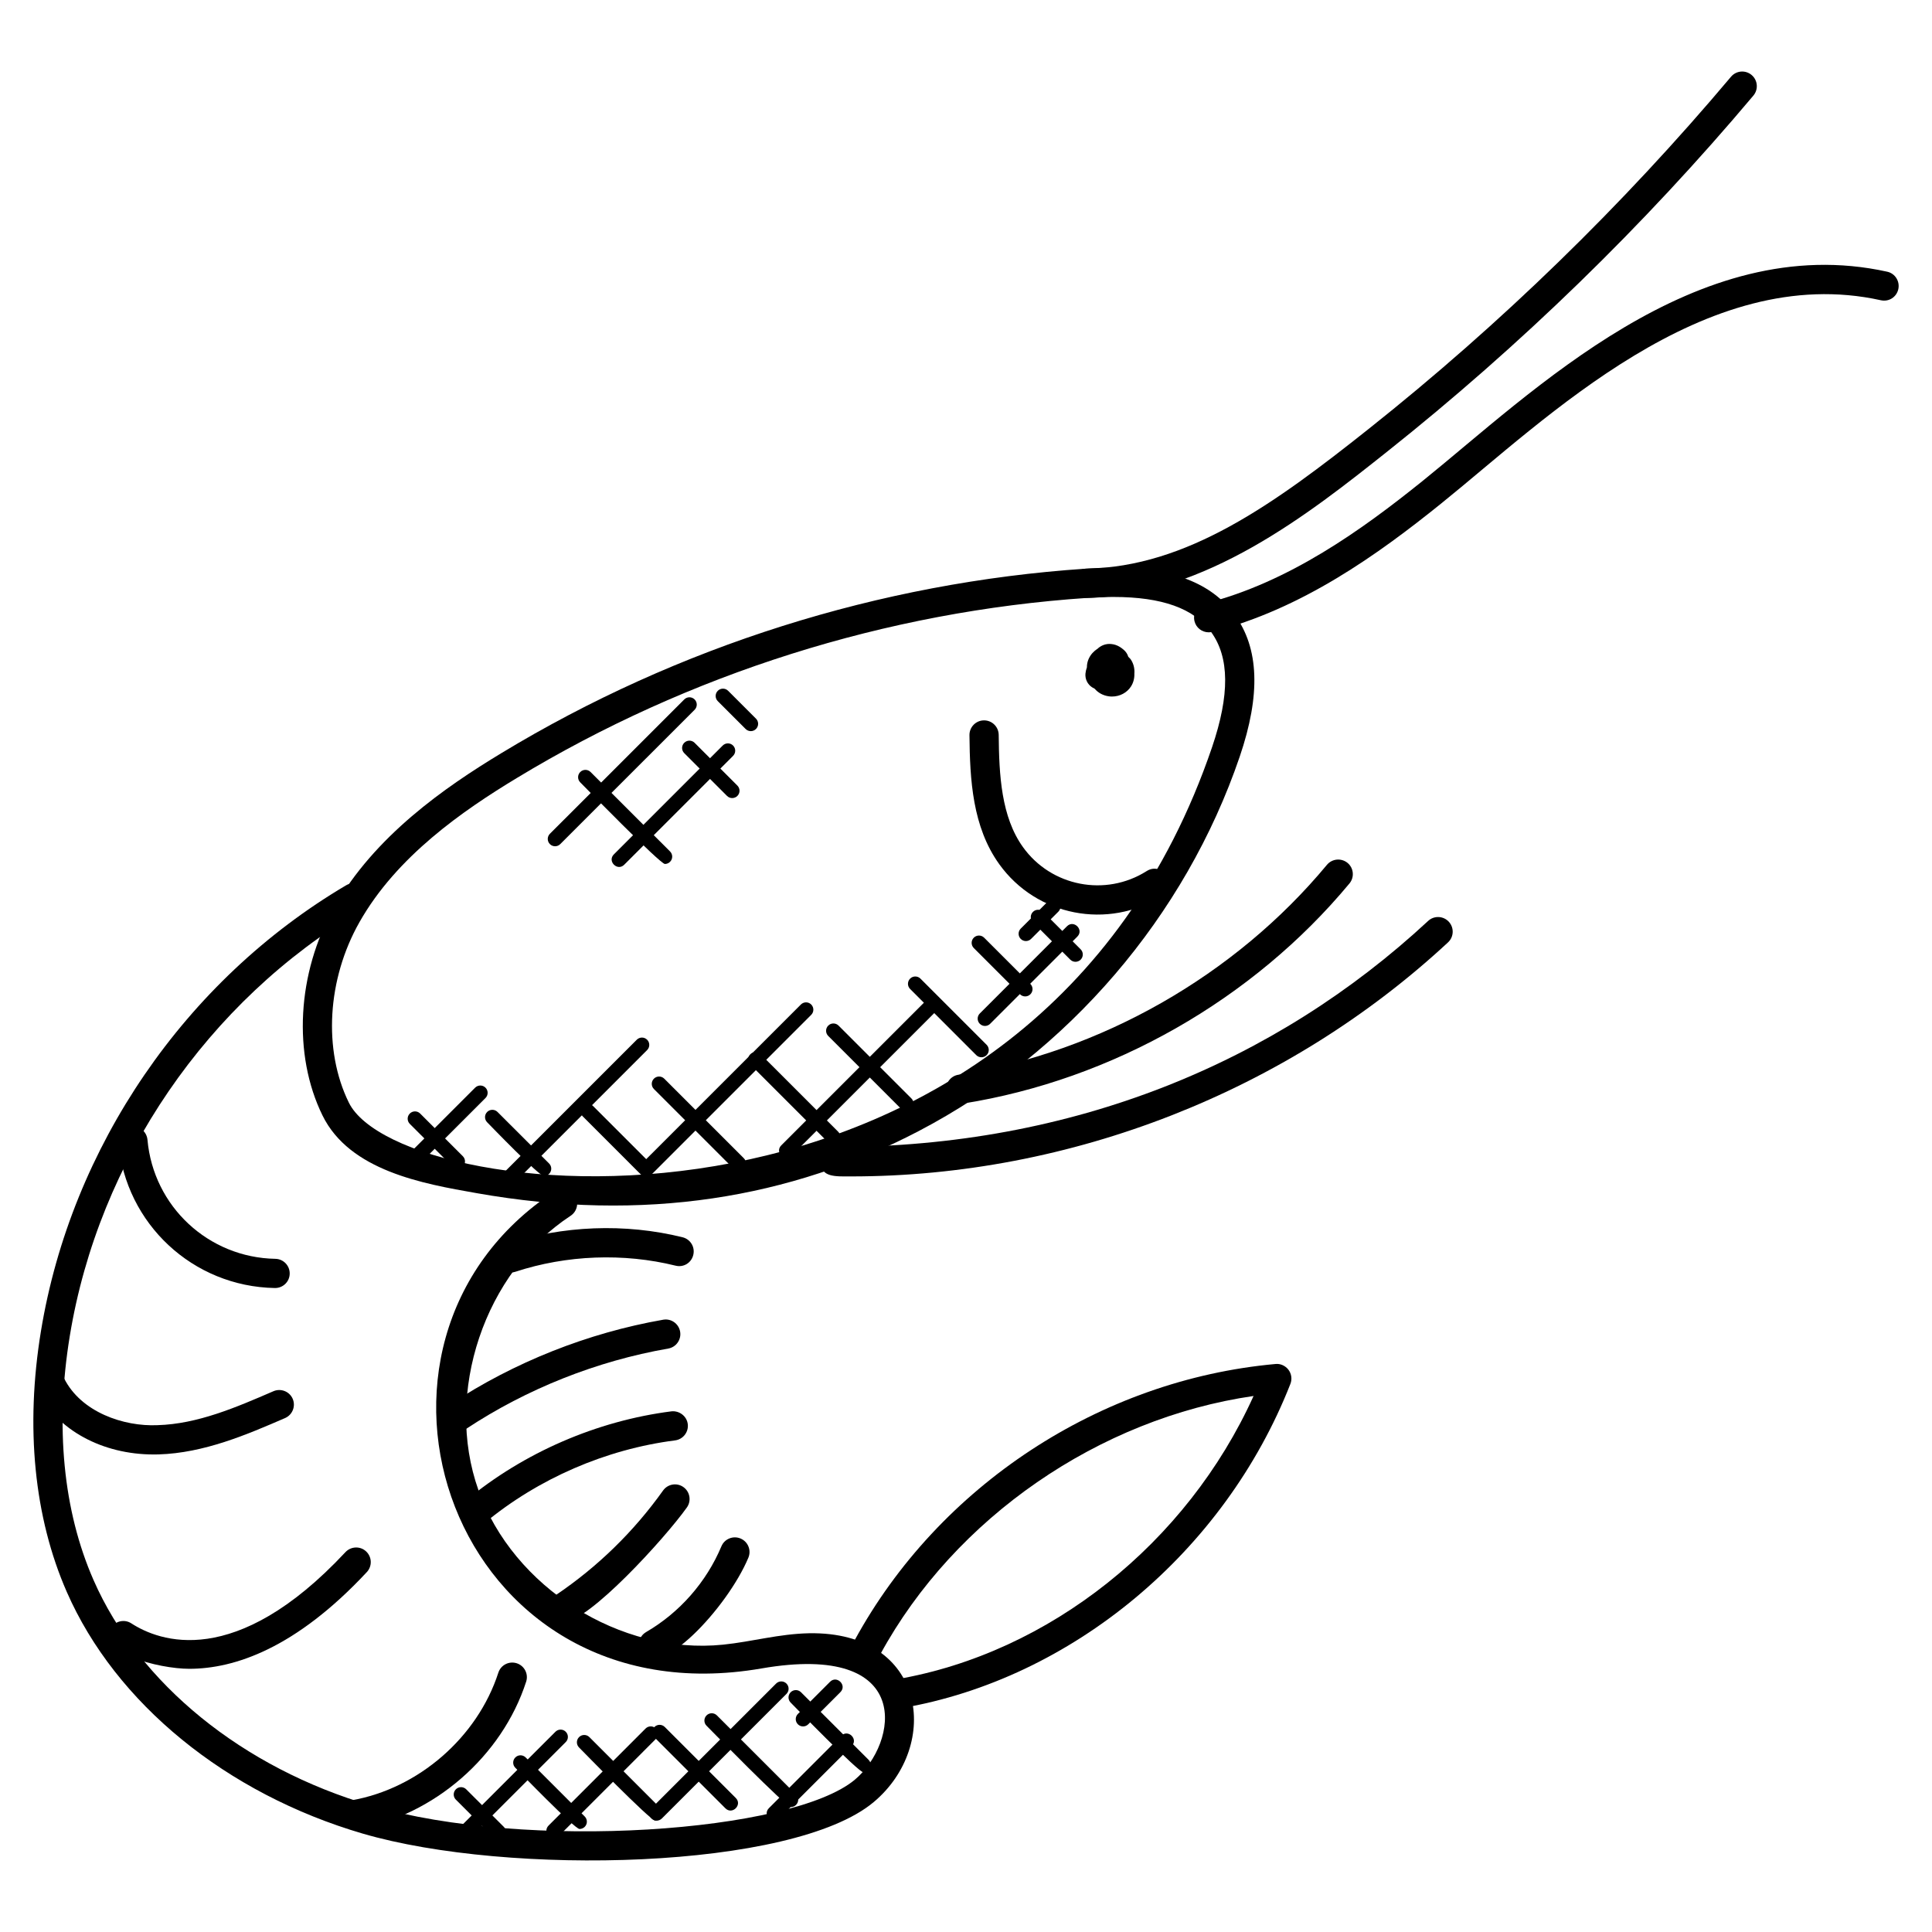 <?xml version="1.0" encoding="UTF-8"?>
<!-- Uploaded to: SVG Repo, www.svgrepo.com, Generator: SVG Repo Mixer Tools -->
<svg fill="#000000" width="800px" height="800px" version="1.1" viewBox="144 144 512 512" xmlns="http://www.w3.org/2000/svg">
 <g>
  <path d="m270.28 460.19c-14.176-2.488-33.602-5.891-40.816-20.586-7.93-16.168-6.742-37.77 3.031-55.039 10.773-19.027 29.383-31.91 44.406-40.996 46.738-28.305 100.27-45.203 154.8-48.863 2.41-0.164 4.898-0.262 7.394-0.262 15.473 0 25.973 4.07 32.082 12.434 6.512 8.898 6.953 21.215 1.363 37.637-14.426 42.32-45.414 78.477-85.035 99.211-33.996 17.789-72.766 24.34-117.23 16.465zm168.82-157.99c-2.324 0-4.644 0.102-6.883 0.246-53.297 3.574-105.61 20.09-151.3 47.762-14.207 8.598-31.785 20.711-41.66 38.18-8.559 15.105-9.656 33.879-2.812 47.809 13.93 28.391 181.15 45.574 228.76-94.172 4.719-13.867 4.637-23.863-0.27-30.57-4.555-6.227-13.012-9.254-25.832-9.254z"/>
  <path d="m431.96 302.45c-2.109 0-3.836-1.691-3.875-3.812-0.039-2.141 1.676-3.898 3.805-3.938 26.672-0.457 49.66-17.035 74.805-37.02 34.988-27.785 67.293-59.195 96.035-93.336 1.387-1.652 3.828-1.852 5.465-0.473 1.637 1.379 1.844 3.82 0.473 5.457-29.074 34.547-61.758 66.309-97.133 94.422-20.27 16.105-48.023 38.164-79.5 38.699h-0.074z"/>
  <path d="m438.7 328.59c-0.27 0-0.551-0.016-0.828-0.055-1.527-0.203-2.859-0.93-3.766-2.008-0.227-0.109-0.457-0.242-0.676-0.379-1.227-0.781-1.906-2.195-1.773-3.644 0.062-0.566 0.188-1.125 0.387-1.66-0.016-1.34 0.488-2.676 1.457-3.773 0.395-0.434 0.828-0.805 1.309-1.102 0.984-0.945 2.316-1.449 3.703-1.293 1.676 0.156 2.773 1.102 3.309 1.551 0.566 0.488 0.984 1.133 1.188 1.828 0.348 0.293 0.637 0.637 0.859 1.031 0.598 1.031 0.852 2.231 0.75 3.441 0.047 1.188-0.246 2.356-0.875 3.363-1.074 1.699-2.996 2.699-5.043 2.699z"/>
  <path d="m464.31 311.57c-1.734 0-3.316-1.172-3.75-2.922-0.527-2.078 0.73-4.18 2.797-4.703 22.262-5.637 41.629-19.586 57.652-32.492 29.051-23.406 72.41-66.648 123.12-55.449 2.086 0.457 3.402 2.535 2.945 4.621-0.465 2.086-2.465 3.418-4.629 2.945-46.715-10.348-88.711 31.484-116.58 53.914-16.664 13.434-36.91 27.965-60.605 33.973-0.316 0.078-0.645 0.113-0.953 0.113z"/>
  <path d="m240.18 629.94c-36.199-10.59-65.551-34.547-78.488-64.078-8.648-19.742-11.023-43.629-6.844-69.074 8.008-48.848 38.242-93.027 80.887-118.18 1.836-1.086 4.207-0.488 5.309 1.371 1.094 1.844 0.48 4.223-1.371 5.309-40.676 23.996-69.535 66.145-77.176 112.75-3.934 23.957-1.766 46.336 6.297 64.707 12.039 27.461 39.547 49.801 73.57 59.742 41.359 12.09 111.53 7.109 128.18-6.852 11.418-9.559 16.098-36.57-24.766-29.477-82.129 14.184-116.12-86.207-54.82-126.44 1.773-1.172 4.184-0.684 5.363 1.117 1.172 1.789 0.676 4.191-1.109 5.363-22.859 15.004-33.586 46.941-24.422 72.695 9.168 25.758 37.531 43.754 64.852 40.957 7.75-0.797 14.719-2.852 22.805-3.023 31.027-0.504 35.035 29.719 17.082 44.754-21.461 17.957-96.816 19.609-135.35 8.355z"/>
  <path d="m381.54 589.04c40.516-6.922 77.027-36.09 94.668-75.09-40.855 5.914-79.176 32.234-98.91 68.441-1.023 1.883-3.394 2.574-5.262 1.551-1.875-1.023-2.574-3.379-1.551-5.254 22.332-40.957 65.07-69.008 111.53-73.215 1.293-0.148 2.644 0.465 3.449 1.535 0.805 1.078 0.992 2.488 0.504 3.742-17.453 44.492-57.938 78.223-103.13 85.934-5.027 0.867-6.356-6.785-1.293-7.644z"/>
  <path d="m265.43 523.28c-1.254 0-2.488-0.613-3.231-1.742-1.18-1.781-0.691-4.184 1.102-5.371 16.945-11.184 36.469-18.934 56.457-22.43 2.078-0.371 4.109 1.031 4.481 3.156 0.371 2.109-1.039 4.117-3.148 4.488-18.949 3.301-37.461 10.656-53.52 21.262-0.66 0.426-1.402 0.637-2.141 0.637z"/>
  <path d="m267.49 541.63c15.34-12.703 34.676-21.082 54.434-23.609 2.07-0.227 4.062 1.227 4.34 3.356 0.27 2.125-1.23 4.062-3.356 4.34-18.332 2.34-36.258 10.113-50.473 21.887-3.961 3.258-8.883-2.703-4.945-5.973z"/>
  <path d="m293.44 573.81c-1.238 0-2.465-0.598-3.207-1.707-1.203-1.773-0.738-4.184 1.047-5.379 11.098-7.488 20.664-16.812 28.438-27.719 1.246-1.75 3.676-2.148 5.402-0.906 1.742 1.238 2.148 3.668 0.906 5.402-5.883 8.258-26.027 30.309-32.586 30.309z"/>
  <path d="m313.82 581.82c-1.086-1.852-0.457-4.215 1.395-5.301 8.898-5.168 15.988-13.246 19.965-22.727 0.82-1.977 3.109-2.898 5.07-2.07 1.977 0.828 2.906 3.102 2.078 5.078-5.695 13.555-23.996 32.77-28.508 25.02z"/>
  <path d="m279.37 481.23c-1.629 0-3.141-1.031-3.684-2.668-0.676-2.031 0.434-4.223 2.465-4.891 14.922-4.906 31.516-5.551 46.746-1.781 2.078 0.512 3.348 2.613 2.828 4.688-0.504 2.078-2.551 3.371-4.688 2.836-13.805-3.41-28.902-2.836-42.469 1.621-0.387 0.137-0.797 0.195-1.199 0.195z"/>
  <path d="m369.57 455.76c-4.102 0-8.16 0.348-8.086-3.992 0.039-2.109 1.766-3.797 3.875-3.797 63.031 0 116.67-22.375 157.11-59.914 1.559-1.457 4.016-1.363 5.473 0.203 1.457 1.574 1.371 4.023-0.203 5.481-42.617 39.551-100.04 62.02-158.17 62.02z"/>
  <path d="m394.77 433.25c-0.332-2.117 1.102-4.102 3.223-4.434 37.676-5.984 73.277-26.27 97.66-55.629 1.371-1.645 3.812-1.859 5.457-0.512 1.652 1.363 1.875 3.812 0.504 5.457-25.57 30.793-62.891 52.047-102.41 58.324-2.074 0.359-4.094-1.074-4.43-3.207z"/>
  <path d="m216.91 485.34h-0.07c-21.703-0.387-39.539-16.973-41.477-38.598-0.188-2.133 1.387-4.016 3.512-4.199 2.117-0.242 4.016 1.371 4.207 3.519 1.582 17.664 16.152 31.219 33.887 31.539 2.141 0.039 3.844 1.805 3.805 3.945-0.027 2.102-1.754 3.793-3.863 3.793z"/>
  <path d="m184.72 529.45c-13.609 0-25.562-6.481-30.68-16.742-0.953-1.914-0.188-4.238 1.742-5.191 1.906-0.969 4.246-0.18 5.191 1.734 4.473 8.969 15.773 12.844 24.781 12.434 10.633-0.309 20.844-4.727 30.719-9 1.953-0.836 4.238 0.055 5.094 2.016 0.844 1.961-0.055 4.246-2.023 5.102-10.047 4.348-21.438 9.277-33.562 9.633-0.418 0.016-0.836 0.016-1.262 0.016z"/>
  <path d="m194.16 586.25c-8.145 0-24.965-4.348-20.719-10.906 1.172-1.797 3.582-2.293 5.356-1.141 7.316 4.75 27.523 12.441 56.754-18.875 1.465-1.559 3.93-1.645 5.473-0.188 1.566 1.457 1.652 3.914 0.188 5.481-18.883 20.25-35.129 25.629-47.051 25.629z"/>
  <path d="m237.82 628.8c-1.844 0-3.481-1.324-3.805-3.207-0.371-2.109 1.039-4.117 3.148-4.488 17.727-3.109 33.359-16.703 38.902-33.824 0.66-2.039 2.82-3.148 4.883-2.496 2.039 0.66 3.148 2.844 2.488 4.875-6.394 19.781-24.453 35.492-44.941 39.082-0.223 0.043-0.449 0.059-0.676 0.059z"/>
  <path d="m363.4 446.68-20.555-20.555c-0.758-0.758-0.758-1.984 0-2.742 0.758-0.758 1.984-0.758 2.742 0l20.555 20.555c0.758 0.758 0.758 1.984 0 2.742-0.758 0.75-1.98 0.758-2.742 0z"/>
  <path d="m408.8 373c-7.078-9.867-7.773-22.301-7.883-34.188-0.016-2.141 1.707-3.891 3.836-3.906h0.039c2.125 0 3.852 1.715 3.875 3.844 0.094 10.641 0.668 21.711 6.426 29.734 7.496 10.457 21.879 13.246 32.754 6.379 4.262-2.719 8.504 3.797 4.133 6.559-14.348 9.062-33.305 5.344-43.18-8.422z"/>
  <path d="m338.39 453.7-21.098-21.098c-0.758-0.758-0.758-1.984 0-2.742 0.758-0.758 1.984-0.758 2.742 0l21.098 21.098c0.758 0.758 0.758 1.984 0 2.742-0.75 0.754-1.977 0.762-2.742 0z"/>
  <path d="m313.68 455.1-15.27-15.27c-0.758-0.758-0.758-1.984 0-2.742 0.758-0.758 1.984-0.758 2.742 0l15.27 15.27c0.758 0.758 0.758 1.984 0 2.742-0.758 0.75-1.98 0.758-2.742 0z"/>
  <path d="m288.14 455.66c-1.301 0-14.113-13.309-15.035-14.238-0.758-0.758-0.758-1.984 0-2.742 0.758-0.758 1.984-0.758 2.742 0l13.672 13.664c0.758 0.758 0.758 1.984 0 2.734-0.387 0.398-0.883 0.582-1.379 0.582z"/>
  <path d="m263.92 453.15-11.316-11.309c-0.758-0.758-0.758-1.984 0-2.742 0.758-0.758 1.984-0.758 2.742 0l11.316 11.316c0.758 0.758 0.758 1.984 0 2.734-0.758 0.754-1.98 0.762-2.742 0z"/>
  <path d="m382.79 437.84-19.301-19.301c-0.758-0.758-0.758-1.984 0-2.742 0.758-0.758 1.984-0.758 2.742 0l19.301 19.301c0.758 0.758 0.758 1.984 0 2.742-0.758 0.75-1.984 0.758-2.742 0z"/>
  <path d="m402.72 423.62-17.531-17.531c-0.758-0.758-0.758-1.984 0-2.742s1.984-0.758 2.742 0l17.531 17.531c0.758 0.758 0.758 1.984 0 2.742-0.75 0.75-1.98 0.758-2.742 0z"/>
  <path d="m415.69 408.06c-0.504 0-0.992-0.188-1.371-0.566l-12.254-12.254c-0.758-0.758-0.758-1.984 0-2.742 0.758-0.758 1.984-0.758 2.742 0l12.254 12.254c0.758 0.758 0.758 1.984 0 2.742-0.379 0.375-0.867 0.566-1.371 0.566z"/>
  <path d="m427.64 398.32-9.906-9.914c-0.758-0.758-0.758-1.984 0-2.742 0.766-0.766 1.992-0.75 2.742 0l9.906 9.914c0.758 0.758 0.758 1.984 0 2.742-0.75 0.746-1.973 0.766-2.742 0z"/>
  <path d="m253.02 449.14 16.898-16.898c0.758-0.758 1.984-0.758 2.742 0 0.758 0.758 0.758 1.984 0 2.742l-16.898 16.898c-1.82 1.812-4.551-0.945-2.742-2.742z"/>
  <path d="m277.52 454.77 35.234-35.234c0.758-0.758 1.984-0.758 2.742 0 0.758 0.758 0.758 1.984 0 2.742l-35.234 35.234c-1.82 1.816-4.551-0.934-2.742-2.742z"/>
  <path d="m314.08 452.36 42.164-42.156c0.758-0.758 1.984-0.758 2.734 0 0.758 0.758 0.758 1.984 0 2.742l-42.156 42.156c-1.816 1.816-4.547-0.938-2.742-2.742z"/>
  <path d="m351.04 447.54 39.102-39.102c0.758-0.758 1.984-0.758 2.742 0 0.758 0.758 0.758 1.984 0 2.742l-39.102 39.102c-1.82 1.816-4.539-0.945-2.742-2.742z"/>
  <path d="m403.66 415.32c-0.758-0.758-0.758-1.984 0-2.742l23.105-23.113c1.797-1.797 4.559 0.922 2.742 2.742l-23.105 23.105c-0.75 0.762-1.973 0.777-2.742 0.008z"/>
  <path d="m415.88 393.39c-0.496 0-0.992-0.188-1.371-0.566-0.758-0.758-0.758-1.984 0-2.742l7.238-7.231c0.766-0.758 1.992-0.75 2.734 0 0.758 0.758 0.758 1.984 0 2.742l-7.238 7.231c-0.371 0.371-0.867 0.566-1.363 0.566z"/>
  <path d="m289.73 367.7c-0.758-0.758-0.758-1.984 0-2.742l35.609-35.602c0.758-0.758 1.984-0.758 2.742 0 0.758 0.758 0.758 1.984 0 2.742l-35.609 35.602c-0.75 0.754-1.984 0.762-2.742 0z"/>
  <path d="m306.68 370.42 28.848-28.848c0.758-0.758 1.984-0.758 2.742 0 0.758 0.758 0.758 1.984 0 2.742l-28.848 28.848c-1.816 1.816-4.547-0.945-2.742-2.742z"/>
  <path d="m320.2 372.96c-1.254 0-21.453-20.648-22.43-21.625-0.758-0.758-0.758-1.984 0-2.742 0.758-0.758 1.984-0.758 2.742 0l21.059 21.051c0.758 0.758 0.758 1.984 0 2.742-0.379 0.387-0.875 0.574-1.371 0.574z"/>
  <path d="m336.67 354.93-11.34-11.34c-0.758-0.758-0.758-1.984 0-2.742 0.766-0.758 1.992-0.75 2.742 0l11.34 11.34c0.758 0.758 0.758 1.984 0 2.742-0.758 0.754-1.98 0.762-2.742 0z"/>
  <path d="m341.6 337.19-7.379-7.379c-0.758-0.758-0.758-1.984 0-2.742 0.758-0.758 1.984-0.758 2.742 0l7.379 7.379c0.758 0.758 0.758 1.984 0 2.742-0.75 0.754-1.973 0.762-2.742 0z"/>
  <path d="m336.25 623.23-18.82-18.82c-0.758-0.758-0.758-1.984 0-2.742 0.758-0.758 1.984-0.758 2.742 0l18.82 18.82c1.816 1.816-0.941 4.539-2.742 2.742z"/>
  <path d="m353.59 622.88c-1.254 0-21.371-20.57-22.348-21.539-0.758-0.758-0.758-1.984 0-2.742 0.758-0.758 1.984-0.758 2.742 0l20.973 20.973c1.23 1.219 0.348 3.309-1.367 3.309z"/>
  <path d="m372.81 613.68c-1.309 0-18.355-17.547-19.277-18.477-0.758-0.758-0.758-1.984 0-2.742 0.758-0.758 1.984-0.758 2.742 0l17.914 17.914c0.758 0.758 0.758 1.984 0 2.742-0.387 0.367-0.883 0.562-1.379 0.562z"/>
  <path d="m317.62 626.46c-1.309 0-19.238-18.434-20.168-19.363-0.758-0.758-0.758-1.984 0-2.742 0.758-0.758 1.984-0.758 2.742 0l18.797 18.797c0.758 0.758 0.758 1.984 0 2.742-0.379 0.379-0.875 0.566-1.371 0.566z"/>
  <path d="m297.58 628.7c-1.309 0-16.09-15.293-17.012-16.215-0.758-0.758-0.758-1.984 0-2.742 0.758-0.766 1.984-0.75 2.742 0l15.648 15.648c0.758 0.758 0.758 1.984 0 2.742-0.387 0.375-0.883 0.566-1.379 0.566z"/>
  <path d="m274.8 630.91-9.992-9.984c-0.758-0.758-0.758-1.984 0-2.742 0.75-0.75 1.977-0.766 2.742 0l9.992 9.984c1.801 1.805-0.918 4.555-2.742 2.742z"/>
  <path d="m266.34 627.78 24.855-24.848c0.758-0.758 1.984-0.758 2.734 0 0.758 0.758 0.758 1.984 0 2.734l-24.855 24.855c-1.801 1.816-4.531-0.934-2.734-2.742z"/>
  <path d="m289.39 627.78 25.695-25.703c0.758-0.758 1.984-0.758 2.742 0 0.758 0.758 0.758 1.984 0 2.742l-25.695 25.703c-1.82 1.816-4.543-0.934-2.742-2.742z"/>
  <path d="m318.02 626.49c-0.504 0-0.992-0.188-1.371-0.566-0.758-0.758-0.758-1.984 0-2.742l33.027-33.02c0.758-0.758 1.984-0.758 2.742 0 0.758 0.758 0.758 1.984 0 2.742l-33.027 33.02c-0.379 0.371-0.867 0.566-1.371 0.566z"/>
  <path d="m347.77 623.18 19.199-19.199c1.805-1.805 4.559 0.922 2.742 2.734l-19.207 19.207c-1.805 1.812-4.531-0.938-2.734-2.742z"/>
  <path d="m356.82 601.52c-0.504 0-0.992-0.188-1.371-0.566-0.758-0.758-0.758-1.984 0-2.742l8.527-8.527c1.797-1.797 4.559 0.922 2.742 2.742l-8.527 8.527c-0.379 0.379-0.867 0.566-1.371 0.566z"/>
 </g>
</svg>